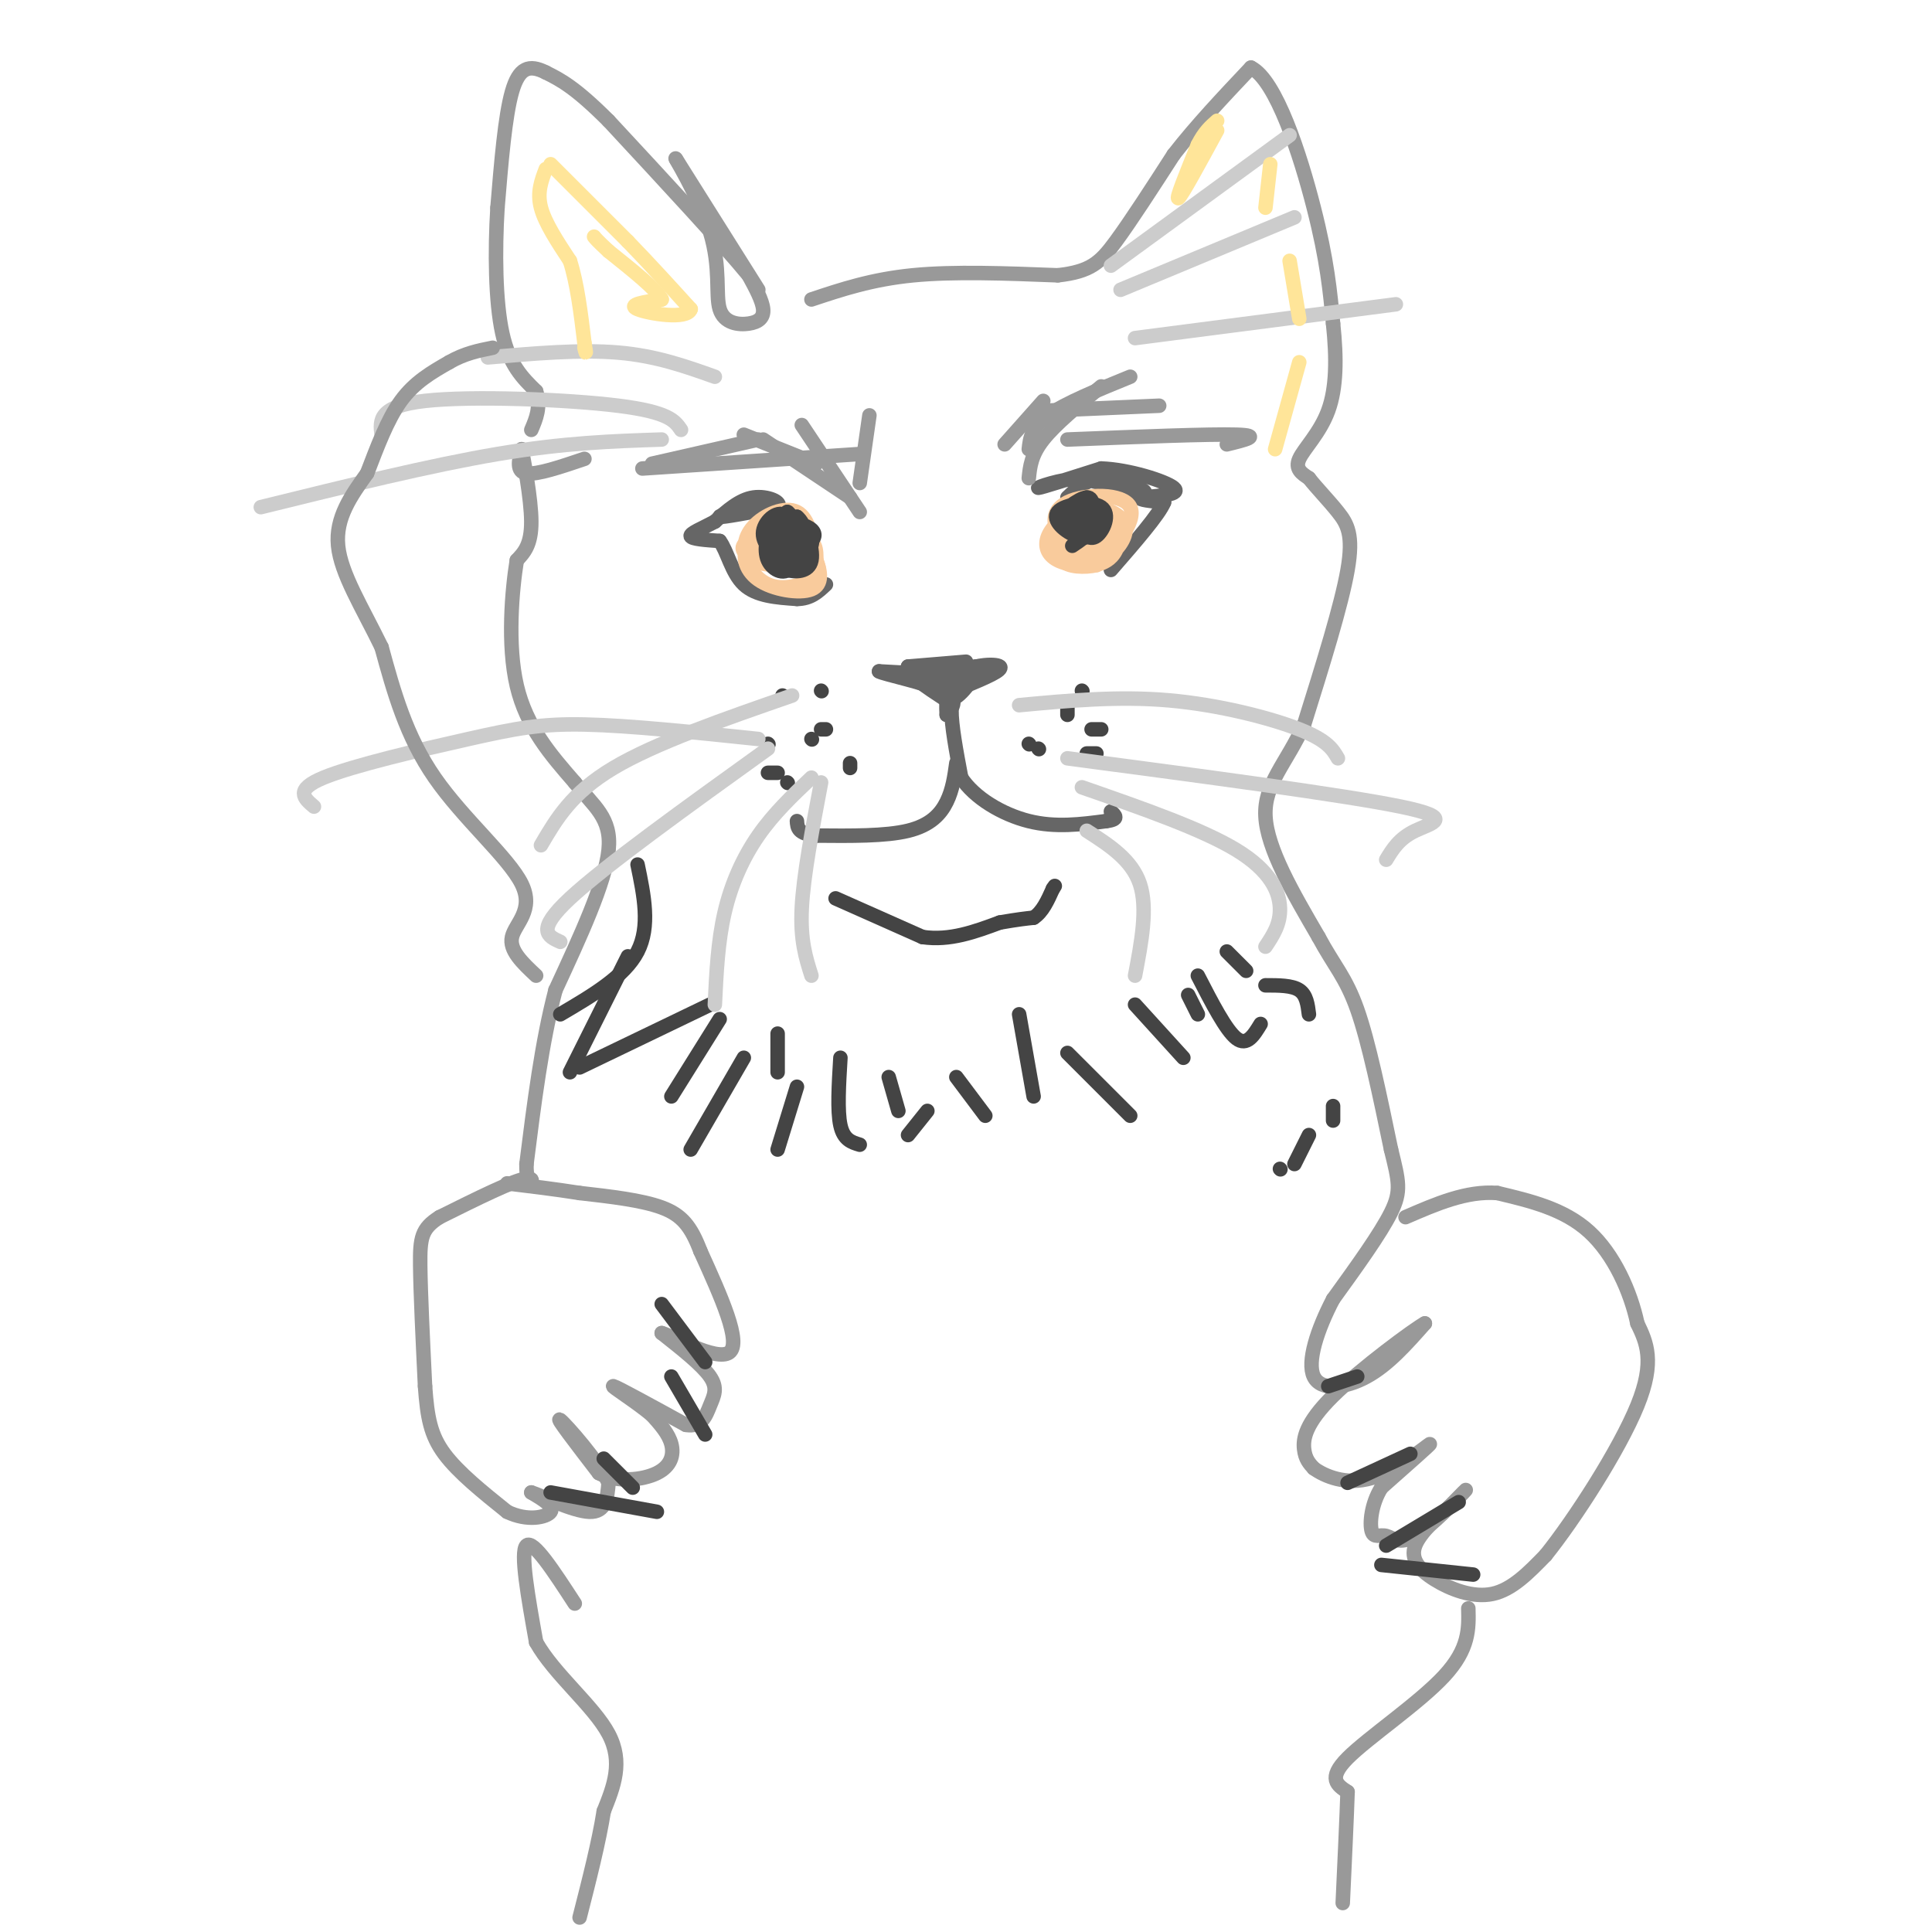 <svg viewBox='0 0 400 400' version='1.1' xmlns='http://www.w3.org/2000/svg' xmlns:xlink='http://www.w3.org/1999/xlink'><g fill='none' stroke='#999999' stroke-width='3' stroke-linecap='round' stroke-linejoin='round'><path d='M157,60c0.000,0.000 -17.000,-27.000 -17,-27'/><path d='M140,33c-1.084,-1.695 4.707,7.568 7,15c2.293,7.432 1.089,13.033 2,16c0.911,2.967 3.938,3.299 6,3c2.062,-0.299 3.161,-1.228 3,-3c-0.161,-1.772 -1.580,-4.386 -3,-7'/><path d='M155,57c-5.333,-6.500 -17.167,-19.250 -29,-32'/><path d='M126,25c-7.000,-7.000 -10.000,-8.500 -13,-10'/><path d='M113,15c-3.444,-1.733 -5.556,-1.067 -7,4c-1.444,5.067 -2.222,14.533 -3,24'/><path d='M103,43c-0.556,8.978 -0.444,19.422 1,26c1.444,6.578 4.222,9.289 7,12'/><path d='M111,81c1.000,3.333 0.000,5.667 -1,8'/><path d='M121,95c-4.917,1.667 -9.833,3.333 -12,3c-2.167,-0.333 -1.583,-2.667 -1,-5'/><path d='M108,93c0.422,2.200 1.978,10.200 2,15c0.022,4.800 -1.489,6.400 -3,8'/><path d='M107,116c-1.000,6.133 -2.000,17.467 0,26c2.000,8.533 7.000,14.267 12,20'/><path d='M119,162c3.911,4.933 7.689,7.267 7,14c-0.689,6.733 -5.844,17.867 -11,29'/><path d='M115,205c-2.833,10.833 -4.417,23.417 -6,36'/><path d='M109,241c-0.133,5.911 2.533,2.689 0,3c-2.533,0.311 -10.267,4.156 -18,8'/><path d='M91,252c-3.733,2.356 -4.067,4.244 -4,10c0.067,5.756 0.533,15.378 1,25'/><path d='M88,287c0.467,6.467 1.133,10.133 4,14c2.867,3.867 7.933,7.933 13,12'/><path d='M105,313c4.200,2.044 8.200,1.156 9,0c0.800,-1.156 -1.600,-2.578 -4,-4'/><path d='M110,309c1.867,0.533 8.533,3.867 12,4c3.467,0.133 3.733,-2.933 4,-6'/><path d='M126,307c-1.956,-4.311 -8.844,-12.089 -10,-13c-1.156,-0.911 3.422,5.044 8,11'/><path d='M124,305c3.726,1.988 9.042,1.458 12,0c2.958,-1.458 3.560,-3.845 3,-6c-0.560,-2.155 -2.280,-4.077 -4,-6'/><path d='M135,293c-3.067,-2.622 -8.733,-6.178 -8,-6c0.733,0.178 7.867,4.089 15,8'/><path d='M142,295c3.333,0.583 4.167,-1.958 5,-4c0.833,-2.042 1.667,-3.583 0,-6c-1.667,-2.417 -5.833,-5.708 -10,-9'/><path d='M137,276c1.822,0.422 11.378,5.978 14,4c2.622,-1.978 -1.689,-11.489 -6,-21'/><path d='M145,259c-1.956,-5.133 -3.844,-7.467 -8,-9c-4.156,-1.533 -10.578,-2.267 -17,-3'/><path d='M120,247c-5.333,-0.833 -10.167,-1.417 -15,-2'/><path d='M119,332c-4.333,-6.667 -8.667,-13.333 -10,-12c-1.333,1.333 0.333,10.667 2,20'/><path d='M111,340c3.689,6.622 11.911,13.178 15,19c3.089,5.822 1.044,10.911 -1,16'/><path d='M125,375c-1.000,6.333 -3.000,14.167 -5,22'/><path d='M168,62c6.250,-2.083 12.500,-4.167 21,-5c8.500,-0.833 19.250,-0.417 30,0'/><path d='M219,57c6.800,-0.756 8.800,-2.644 12,-7c3.200,-4.356 7.600,-11.178 12,-18'/><path d='M243,32c4.667,-6.000 10.333,-12.000 16,-18'/><path d='M259,14c5.200,2.578 10.200,18.022 13,29c2.800,10.978 3.400,17.489 4,24'/><path d='M276,67c0.774,7.238 0.708,13.333 -1,18c-1.708,4.667 -5.060,7.905 -6,10c-0.940,2.095 0.530,3.048 2,4'/><path d='M271,99c1.440,1.869 4.042,4.542 6,7c1.958,2.458 3.274,4.702 2,12c-1.274,7.298 -5.137,19.649 -9,32'/><path d='M270,150c-3.667,8.089 -8.333,12.311 -8,19c0.333,6.689 5.667,15.844 11,25'/><path d='M273,194c3.178,5.933 5.622,8.267 8,15c2.378,6.733 4.689,17.867 7,29'/><path d='M288,238c1.622,6.600 2.178,8.600 0,13c-2.178,4.400 -7.089,11.200 -12,18'/><path d='M276,269c-3.274,6.274 -5.458,12.958 -4,16c1.458,3.042 6.560,2.440 11,0c4.440,-2.440 8.220,-6.720 12,-11'/><path d='M295,274c-2.060,1.083 -13.208,9.292 -19,15c-5.792,5.708 -6.226,8.917 -6,11c0.226,2.083 1.113,3.042 2,4'/><path d='M272,304c2.190,1.595 6.667,3.583 12,2c5.333,-1.583 11.524,-6.738 12,-7c0.476,-0.262 -4.762,4.369 -10,9'/><path d='M286,308c-2.130,3.411 -2.455,7.439 -2,9c0.455,1.561 1.689,0.656 3,1c1.311,0.344 2.699,1.939 6,0c3.301,-1.939 8.515,-7.411 10,-9c1.485,-1.589 -0.757,0.706 -3,3'/><path d='M300,312c-2.136,1.925 -5.974,5.238 -7,8c-1.026,2.762 0.762,4.974 4,7c3.238,2.026 7.925,3.864 12,3c4.075,-0.864 7.537,-4.432 11,-8'/><path d='M320,322c5.933,-7.378 15.267,-21.822 19,-31c3.733,-9.178 1.867,-13.089 0,-17'/><path d='M339,274c-1.378,-6.511 -4.822,-14.289 -10,-19c-5.178,-4.711 -12.089,-6.356 -19,-8'/><path d='M310,247c-6.333,-0.500 -12.667,2.250 -19,5'/><path d='M304,333c0.111,4.178 0.222,8.356 -5,14c-5.222,5.644 -15.778,12.756 -20,17c-4.222,4.244 -2.111,5.622 0,7'/><path d='M279,371c-0.167,5.000 -0.583,14.000 -1,23'/></g>
<g fill='none' stroke='#666666' stroke-width='3' stroke-linecap='round' stroke-linejoin='round'><path d='M200,137c0.000,0.000 -12.000,1.000 -12,1'/><path d='M188,138c-0.667,1.333 3.667,4.167 8,7'/><path d='M196,145c2.500,0.000 4.750,-3.500 7,-7'/><path d='M203,138c-1.800,-0.378 -9.800,2.178 -12,3c-2.200,0.822 1.400,-0.089 5,-1'/><path d='M196,140c-1.500,-0.333 -7.750,-0.667 -14,-1'/><path d='M182,139c0.667,0.511 9.333,2.289 13,4c3.667,1.711 2.333,3.356 1,5'/><path d='M196,148c-0.012,-0.869 -0.542,-5.542 2,-8c2.542,-2.458 8.155,-2.702 9,-2c0.845,0.702 -3.077,2.351 -7,4'/><path d='M200,142c-1.844,1.111 -2.956,1.889 -3,5c-0.044,3.111 0.978,8.556 2,14'/><path d='M199,161c2.711,4.178 8.489,7.622 14,9c5.511,1.378 10.756,0.689 16,0'/><path d='M229,170c2.833,-0.333 1.917,-1.167 1,-2'/><path d='M198,158c-0.378,2.733 -0.756,5.467 -2,8c-1.244,2.533 -3.356,4.867 -8,6c-4.644,1.133 -11.822,1.067 -19,1'/><path d='M169,173c-3.833,-0.333 -3.917,-1.667 -4,-3'/><path d='M158,104c-4.750,1.417 -9.500,2.833 -9,3c0.500,0.167 6.250,-0.917 12,-2'/><path d='M161,105c1.111,-0.978 -2.111,-2.422 -5,-2c-2.889,0.422 -5.444,2.711 -8,5'/><path d='M148,108c-2.622,1.400 -5.178,2.400 -5,3c0.178,0.600 3.089,0.800 6,1'/><path d='M149,112c1.556,2.022 2.444,6.578 5,9c2.556,2.422 6.778,2.711 11,3'/><path d='M165,124c2.833,0.000 4.417,-1.500 6,-3'/><path d='M221,103c2.200,-2.089 4.400,-4.178 8,-4c3.600,0.178 8.600,2.622 8,3c-0.600,0.378 -6.800,-1.311 -13,-3'/><path d='M224,99c-4.600,0.156 -9.600,2.044 -9,2c0.600,-0.044 6.800,-2.022 13,-4'/><path d='M228,97c5.667,0.178 13.333,2.622 15,4c1.667,1.378 -2.667,1.689 -7,2'/><path d='M236,103c-0.333,0.500 2.333,0.750 5,1'/><path d='M241,104c-1.000,2.500 -6.000,8.250 -11,14'/></g>
<g fill='none' stroke='#f9cb9c' stroke-width='3' stroke-linecap='round' stroke-linejoin='round'><path d='M165,113c-3.329,0.954 -6.658,1.908 -7,1c-0.342,-0.908 2.301,-3.679 4,-4c1.699,-0.321 2.452,1.806 1,3c-1.452,1.194 -5.111,1.454 -7,1c-1.889,-0.454 -2.009,-1.622 -1,-3c1.009,-1.378 3.145,-2.965 5,-3c1.855,-0.035 3.427,1.483 5,3'/><path d='M165,111c0.491,1.617 -0.780,4.160 -3,5c-2.220,0.840 -5.389,-0.022 -7,-1c-1.611,-0.978 -1.665,-2.071 0,-3c1.665,-0.929 5.047,-1.694 7,-1c1.953,0.694 2.476,2.847 3,5'/><path d='M165,116c-1.443,1.118 -6.552,1.413 -9,0c-2.448,-1.413 -2.236,-4.534 0,-7c2.236,-2.466 6.496,-4.276 9,-3c2.504,1.276 3.252,5.638 4,10'/><path d='M169,116c0.829,2.275 0.902,2.963 -1,4c-1.902,1.037 -5.778,2.422 -9,1c-3.222,-1.422 -5.791,-5.652 -4,-8c1.791,-2.348 7.940,-2.814 11,-2c3.060,0.814 3.030,2.907 3,5'/><path d='M169,116c0.847,2.145 1.464,5.008 -1,6c-2.464,0.992 -8.010,0.113 -11,-2c-2.990,-2.113 -3.426,-5.461 -2,-7c1.426,-1.539 4.713,-1.270 8,-1'/><path d='M229,109c0.003,3.452 0.007,6.903 -1,7c-1.007,0.097 -3.024,-3.161 -3,-5c0.024,-1.839 2.089,-2.261 3,-1c0.911,1.261 0.667,4.204 -1,5c-1.667,0.796 -4.756,-0.555 -6,-2c-1.244,-1.445 -0.641,-2.984 1,-4c1.641,-1.016 4.321,-1.508 7,-2'/><path d='M229,107c0.899,0.990 -0.352,4.464 -3,6c-2.648,1.536 -6.693,1.135 -7,-1c-0.307,-2.135 3.124,-6.005 6,-7c2.876,-0.995 5.197,0.886 6,3c0.803,2.114 0.086,4.461 -2,5c-2.086,0.539 -5.543,-0.731 -9,-2'/><path d='M220,111c-2.042,-1.771 -2.649,-5.200 1,-7c3.649,-1.800 11.552,-1.971 13,1c1.448,2.971 -3.560,9.085 -7,11c-3.440,1.915 -5.311,-0.369 -6,-3c-0.689,-2.631 -0.197,-5.609 1,-7c1.197,-1.391 3.098,-1.196 5,-1'/><path d='M227,105c2.303,0.343 5.560,1.699 6,4c0.440,2.301 -1.937,5.546 -5,7c-3.063,1.454 -6.811,1.117 -9,0c-2.189,-1.117 -2.819,-3.015 -2,-5c0.819,-1.985 3.085,-4.058 6,-5c2.915,-0.942 6.477,-0.754 8,1c1.523,1.754 1.007,5.072 0,7c-1.007,1.928 -2.503,2.464 -4,3'/><path d='M227,117c-2.311,0.556 -6.089,0.444 -7,-1c-0.911,-1.444 1.044,-4.222 3,-7'/></g>
<g fill='none' stroke='#444444' stroke-width='3' stroke-linecap='round' stroke-linejoin='round'><path d='M164,114c-0.417,-3.583 -0.833,-7.167 -1,-7c-0.167,0.167 -0.083,4.083 0,8'/><path d='M163,115c0.000,-0.489 0.000,-5.711 0,-6c0.000,-0.289 0.000,4.356 0,9'/><path d='M163,118c0.000,-0.500 0.000,-6.250 0,-12'/><path d='M163,106c0.857,0.036 3.000,6.125 3,9c0.000,2.875 -2.143,2.536 -3,1c-0.857,-1.536 -0.429,-4.268 0,-7'/><path d='M163,109c1.238,-0.981 4.332,0.067 5,2c0.668,1.933 -1.089,4.751 -3,5c-1.911,0.249 -3.974,-2.072 -4,-4c-0.026,-1.928 1.987,-3.464 4,-5'/><path d='M165,107c1.576,1.120 3.514,6.421 3,9c-0.514,2.579 -3.482,2.437 -5,2c-1.518,-0.437 -1.586,-1.170 -2,-3c-0.414,-1.830 -1.173,-4.759 0,-6c1.173,-1.241 4.277,-0.796 6,0c1.723,0.796 2.064,1.942 1,3c-1.064,1.058 -3.532,2.029 -6,3'/><path d='M162,115c-2.099,-0.327 -4.348,-2.645 -4,-5c0.348,-2.355 3.292,-4.747 5,-3c1.708,1.747 2.179,7.633 1,10c-1.179,2.367 -4.010,1.214 -5,-1c-0.990,-2.214 -0.140,-5.490 1,-7c1.140,-1.510 2.570,-1.255 4,-1'/><path d='M164,108c0.667,-0.167 0.333,-0.083 0,0'/><path d='M225,103c-1.126,3.279 -2.253,6.557 -3,7c-0.747,0.443 -1.115,-1.950 0,-3c1.115,-1.050 3.711,-0.756 5,0c1.289,0.756 1.270,1.973 0,3c-1.270,1.027 -3.791,1.865 -4,1c-0.209,-0.865 1.896,-3.432 4,-6'/><path d='M227,105c1.044,-0.213 1.655,2.254 1,4c-0.655,1.746 -2.576,2.772 -5,2c-2.424,-0.772 -5.351,-3.341 -4,-5c1.351,-1.659 6.979,-2.408 9,-1c2.021,1.408 0.435,4.974 -1,6c-1.435,1.026 -2.717,-0.487 -4,-2'/><path d='M224,104c0.000,0.000 -5.000,3.000 -5,3'/><path d='M219,107c0.511,-0.689 4.289,-3.911 6,-4c1.711,-0.089 1.356,2.956 1,6'/><path d='M226,109c-0.500,1.667 -2.250,2.833 -4,4'/><path d='M168,153c0.000,0.000 0.100,0.100 0.1,0.1'/><path d='M162,144c0.000,0.000 0.100,0.100 0.1,0.1'/><path d='M159,154c0.000,0.000 0.100,0.100 0.1,0.1'/><path d='M163,162c0.000,0.000 0.100,0.100 0.1,0.1'/><path d='M159,160c0.000,0.000 2.000,0.000 2,0'/><path d='M176,159c0.000,0.000 0.000,-1.000 0,-1'/><path d='M170,151c0.000,0.000 1.000,0.000 1,0'/><path d='M170,143c0.000,0.000 0.100,0.100 0.1,0.1'/><path d='M224,143c0.000,0.000 0.100,0.100 0.1,0.1'/><path d='M227,156c0.000,0.000 -2.000,0.000 -2,0'/><path d='M213,154c0.000,0.000 0.100,0.100 0.1,0.1'/><path d='M221,146c0.000,0.000 0.000,2.000 0,2'/><path d='M228,151c0.000,0.000 -2.000,0.000 -2,0'/><path d='M215,155c0.000,0.000 0.100,0.100 0.1,0.1'/><path d='M173,186c0.000,0.000 18.000,8.000 18,8'/><path d='M191,194c5.667,0.833 10.833,-1.083 16,-3'/><path d='M207,191c3.833,-0.667 5.417,-0.833 7,-1'/><path d='M214,190c1.833,-1.167 2.917,-3.583 4,-6'/><path d='M218,184c0.667,-1.000 0.333,-0.500 0,0'/><path d='M161,214c0.000,0.000 0.000,8.000 0,8'/><path d='M147,208c0.000,0.000 -27.000,13.000 -27,13'/><path d='M132,179c1.333,6.417 2.667,12.833 0,18c-2.667,5.167 -9.333,9.083 -16,13'/><path d='M130,198c0.000,0.000 -12.000,24.000 -12,24'/><path d='M149,211c0.000,0.000 -10.000,16.000 -10,16'/><path d='M154,219c0.000,0.000 -11.000,19.000 -11,19'/><path d='M165,225c0.000,0.000 -4.000,13.000 -4,13'/><path d='M174,219c-0.333,5.500 -0.667,11.000 0,14c0.667,3.000 2.333,3.500 4,4'/><path d='M184,223c0.000,0.000 2.000,7.000 2,7'/><path d='M188,235c0.000,0.000 4.000,-5.000 4,-5'/><path d='M198,223c0.000,0.000 6.000,8.000 6,8'/><path d='M211,210c0.000,0.000 3.000,17.000 3,17'/><path d='M221,218c0.000,0.000 13.000,13.000 13,13'/><path d='M235,208c0.000,0.000 10.000,11.000 10,11'/><path d='M246,206c0.000,0.000 2.000,4.000 2,4'/><path d='M248,202c2.917,5.667 5.833,11.333 8,13c2.167,1.667 3.583,-0.667 5,-3'/><path d='M254,197c0.000,0.000 4.000,4.000 4,4'/><path d='M262,204c2.750,0.000 5.500,0.000 7,1c1.500,1.000 1.750,3.000 2,5'/><path d='M276,229c0.000,0.000 0.000,3.000 0,3'/><path d='M271,235c0.000,0.000 -3.000,6.000 -3,6'/><path d='M265,242c0.000,0.000 0.100,0.100 0.1,0.1'/><path d='M137,270c0.000,0.000 9.000,12.000 9,12'/><path d='M139,285c0.000,0.000 7.000,12.000 7,12'/><path d='M125,302c0.000,0.000 6.000,6.000 6,6'/><path d='M114,309c0.000,0.000 22.000,4.000 22,4'/><path d='M281,285c0.000,0.000 -6.000,2.000 -6,2'/><path d='M292,301c0.000,0.000 -13.000,6.000 -13,6'/><path d='M302,311c0.000,0.000 -15.000,9.000 -15,9'/><path d='M305,326c0.000,0.000 -19.000,-2.000 -19,-2'/></g>
<g fill='none' stroke='#cccccc' stroke-width='3' stroke-linecap='round' stroke-linejoin='round'><path d='M164,144c-14.167,4.917 -28.333,9.833 -37,15c-8.667,5.167 -11.833,10.583 -15,16'/><path d='M159,155c-16.917,12.167 -33.833,24.333 -41,31c-7.167,6.667 -4.583,7.833 -2,9'/><path d='M168,161c-3.911,3.711 -7.822,7.422 -11,12c-3.178,4.578 -5.622,10.022 -7,16c-1.378,5.978 -1.689,12.489 -2,19'/><path d='M170,162c-1.833,9.667 -3.667,19.333 -4,26c-0.333,6.667 0.833,10.333 2,14'/><path d='M157,153c-13.381,-1.405 -26.762,-2.810 -36,-3c-9.238,-0.190 -14.333,0.833 -24,3c-9.667,2.167 -23.905,5.476 -30,8c-6.095,2.524 -4.048,4.262 -2,6'/><path d='M211,146c10.267,-0.956 20.533,-1.911 31,-1c10.467,0.911 21.133,3.689 27,6c5.867,2.311 6.933,4.156 8,6'/><path d='M221,157c28.667,3.800 57.333,7.600 69,10c11.667,2.400 6.333,3.400 3,5c-3.333,1.600 -4.667,3.800 -6,6'/><path d='M224,163c12.444,4.333 24.889,8.667 32,13c7.111,4.333 8.889,8.667 9,12c0.111,3.333 -1.444,5.667 -3,8'/><path d='M225,172c4.667,3.000 9.333,6.000 11,11c1.667,5.000 0.333,12.000 -1,19'/><path d='M230,55c0.000,0.000 37.000,-27.000 37,-27'/><path d='M232,60c0.000,0.000 36.000,-15.000 36,-15'/><path d='M235,70c0.000,0.000 54.000,-7.000 54,-7'/><path d='M148,78c-6.083,-2.167 -12.167,-4.333 -20,-5c-7.833,-0.667 -17.417,0.167 -27,1'/><path d='M141,89c-1.244,-1.844 -2.489,-3.689 -13,-5c-10.511,-1.311 -30.289,-2.089 -40,-1c-9.711,1.089 -9.356,4.044 -9,7'/><path d='M137,91c-10.083,0.333 -20.167,0.667 -34,3c-13.833,2.333 -31.417,6.667 -49,11'/></g>
<g fill='none' stroke='#ffe599' stroke-width='3' stroke-linecap='round' stroke-linejoin='round'><path d='M113,35c-0.917,2.417 -1.833,4.833 -1,8c0.833,3.167 3.417,7.083 6,11'/><path d='M118,54c1.500,4.667 2.250,10.833 3,17'/><path d='M121,71c0.500,3.000 0.250,2.000 0,1'/><path d='M114,34c0.000,0.000 16.000,16.000 16,16'/><path d='M130,50c4.833,5.000 8.917,9.500 13,14'/><path d='M143,64c-0.644,2.267 -8.756,0.933 -11,0c-2.244,-0.933 1.378,-1.467 5,-2'/><path d='M137,62c-1.000,-2.000 -6.000,-6.000 -11,-10'/><path d='M126,52c-2.333,-2.167 -2.667,-2.583 -3,-3'/><path d='M252,27c-3.667,6.750 -7.333,13.500 -8,14c-0.667,0.500 1.667,-5.250 4,-11'/><path d='M248,30c1.333,-2.667 2.667,-3.833 4,-5'/><path d='M263,34c0.000,0.000 -1.000,9.000 -1,9'/><path d='M267,54c0.000,0.000 2.000,12.000 2,12'/><path d='M269,75c0.000,0.000 -5.000,18.000 -5,18'/></g>
<g fill='none' stroke='#999999' stroke-width='3' stroke-linecap='round' stroke-linejoin='round'><path d='M111,202c-2.810,-2.631 -5.619,-5.262 -5,-8c0.619,-2.738 4.667,-5.583 2,-11c-2.667,-5.417 -12.048,-13.405 -18,-22c-5.952,-8.595 -8.476,-17.798 -11,-27'/><path d='M79,134c-3.978,-8.200 -8.422,-15.200 -9,-21c-0.578,-5.800 2.711,-10.400 6,-15'/><path d='M76,98c2.044,-5.311 4.156,-11.089 7,-15c2.844,-3.911 6.422,-5.956 10,-8'/><path d='M93,75c3.167,-1.833 6.083,-2.417 9,-3'/><path d='M208,92c0.000,0.000 8.000,-9.000 8,-9'/><path d='M213,99c0.250,-2.417 0.500,-4.833 3,-8c2.500,-3.167 7.250,-7.083 12,-11'/><path d='M213,93c0.250,-2.250 0.500,-4.500 4,-7c3.500,-2.500 10.250,-5.250 17,-8'/><path d='M217,85c0.000,0.000 23.000,-1.000 23,-1'/><path d='M221,91c14.750,-0.583 29.500,-1.167 35,-1c5.500,0.167 1.750,1.083 -2,2'/><path d='M169,96c0.000,0.000 -15.000,-6.000 -15,-6'/><path d='M176,103c0.000,0.000 -18.000,-12.000 -18,-12'/><path d='M178,94c0.000,0.000 -45.000,3.000 -45,3'/><path d='M157,91c0.000,0.000 -22.000,5.000 -22,5'/><path d='M178,106c0.000,0.000 -12.000,-18.000 -12,-18'/><path d='M178,100c0.000,0.000 2.000,-14.000 2,-14'/></g>
</svg>